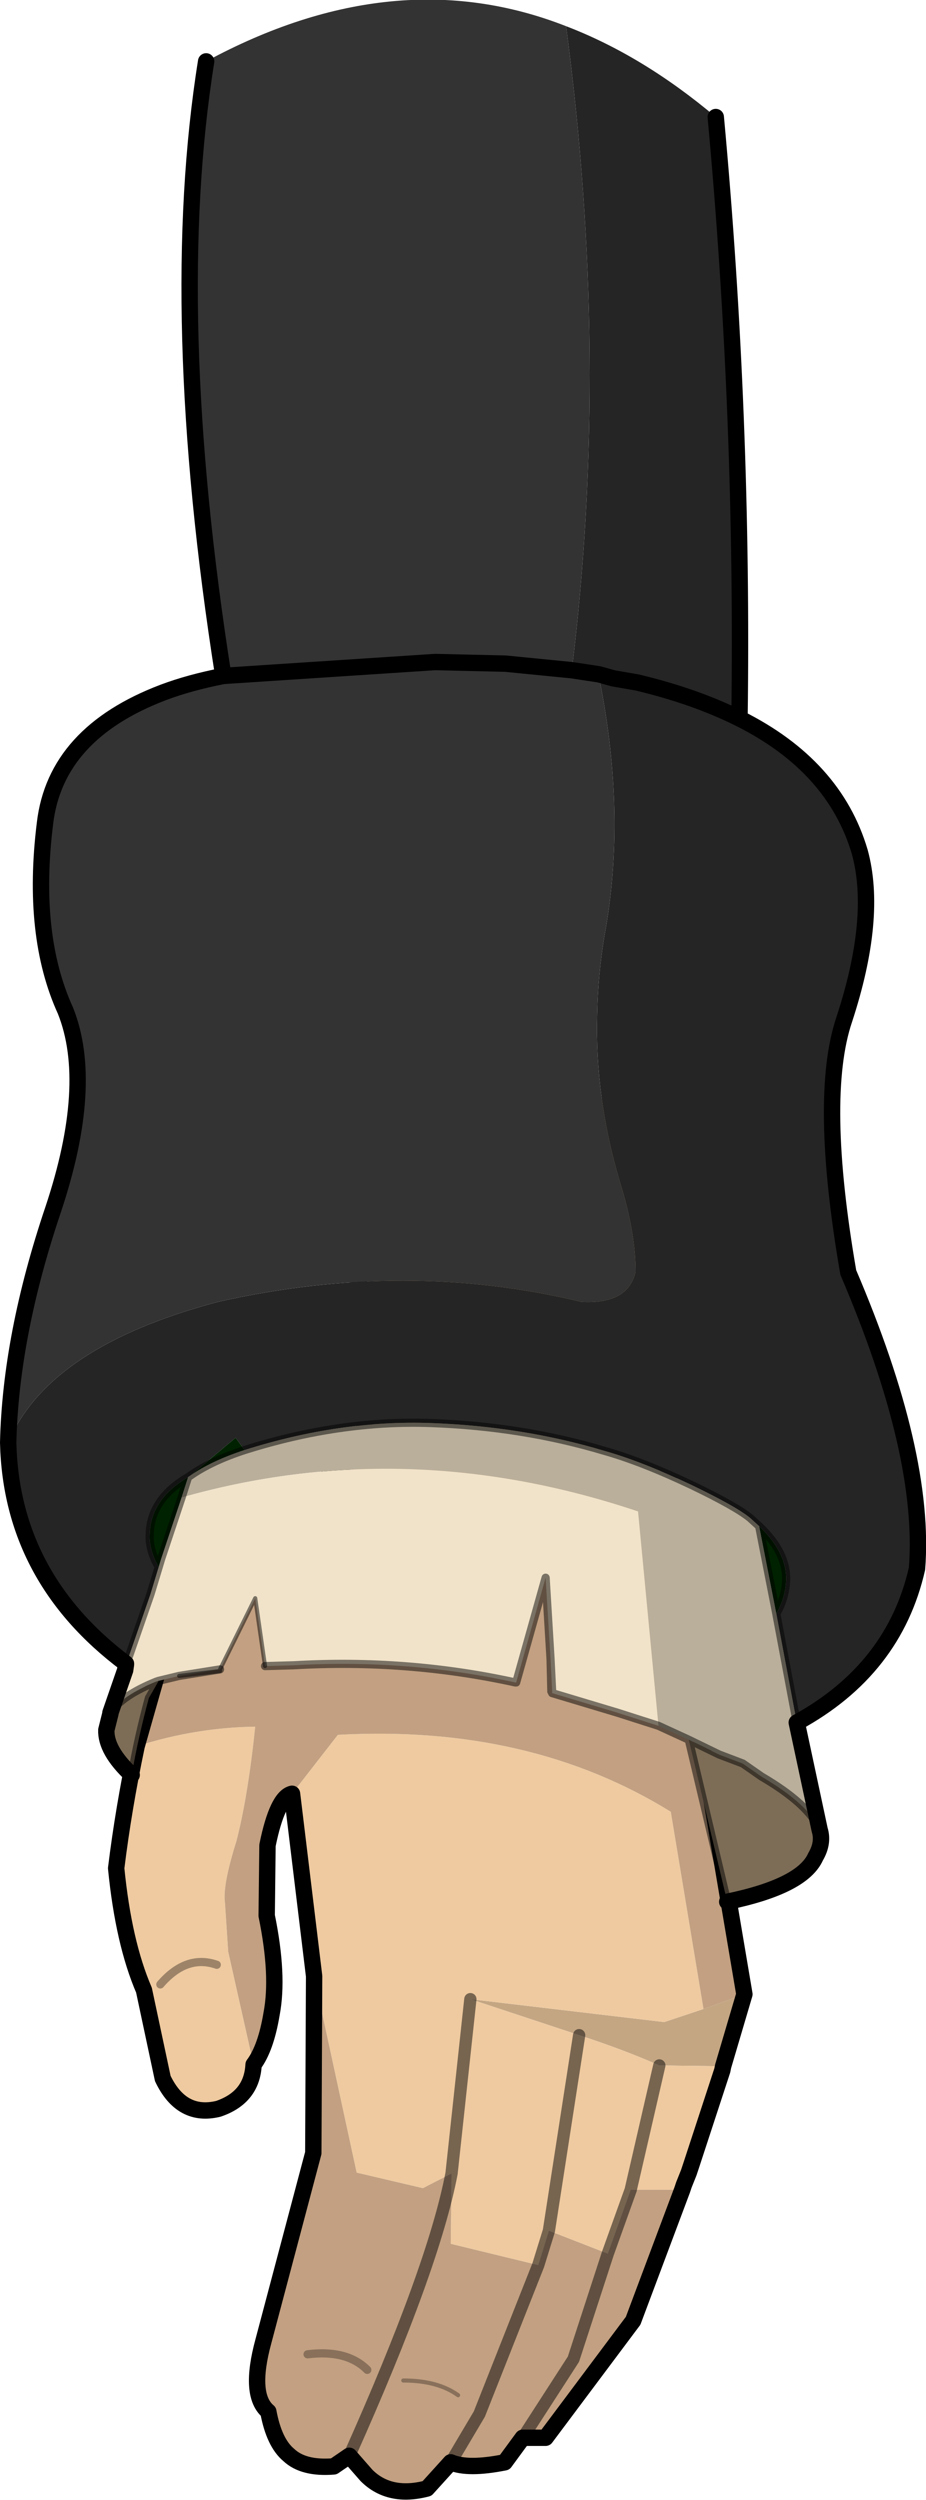 <?xml version="1.0" encoding="UTF-8" standalone="no"?>
<svg xmlns:xlink="http://www.w3.org/1999/xlink" height="152.75px" width="56.6px" xmlns="http://www.w3.org/2000/svg">
  <g transform="matrix(1.0, 0.0, 0.0, 1.0, 0.5, 0.0)">
    <path d="M41.2 67.1 L41.8 67.1 40.7 82.75 41.2 67.1 M42.5 122.75 L45.0 121.85 43.7 126.25 39.8 126.2 Q37.65 125.25 34.9 124.35 L28.25 122.15 40.1 123.55 42.5 122.75" fill="#c4a683" fill-rule="evenodd" stroke="none"/>
    <path d="M15.0 126.15 Q14.9 128.15 12.85 128.85 10.6 129.4 9.45 127.0 L8.3 121.6 Q7.05 118.7 6.6 114.15 7.05 110.5 7.85 106.7 11.45 105.55 15.1 105.5 14.65 109.8 13.95 112.5 13.1 115.2 13.25 116.25 L13.45 119.25 15.0 126.15 M17.35 109.6 L20.15 106.0 Q31.85 105.35 40.5 110.7 L42.5 122.75 40.1 123.55 28.25 122.15 27.1 132.8 28.25 122.15 34.9 124.35 Q37.65 125.25 39.8 126.2 L43.7 126.25 43.65 126.5 41.75 132.3 41.6 132.75 41.3 133.5 41.2 133.8 38.05 133.8 39.8 126.2 38.05 133.8 36.65 137.7 33.05 136.3 34.9 124.35 33.05 136.3 32.4 138.4 27.05 137.1 27.1 132.8 25.35 133.7 21.3 132.75 18.7 120.75 17.35 109.6 M12.75 120.05 Q10.9 119.4 9.3 121.25 10.9 119.4 12.75 120.05" fill="#efcaa0" fill-rule="evenodd" stroke="none"/>
    <path d="M41.2 67.1 L40.7 82.75 40.4 86.8 40.4 86.85 40.35 94.35 45.0 121.85 42.5 122.75 40.5 110.7 Q31.85 105.35 20.15 106.0 L17.35 109.6 Q16.45 109.8 15.85 112.75 L15.8 117.05 Q16.55 120.7 16.1 123.05 15.75 125.15 15.0 126.15 L13.45 119.25 13.25 116.25 Q13.1 115.2 13.95 112.5 14.65 109.8 15.1 105.5 11.45 105.55 7.85 106.7 L9.5 100.9 Q14.8 93.05 21.75 88.75 21.85 78.4 20.25 67.1 L41.2 67.1 M18.7 120.75 L21.3 132.75 25.35 133.7 27.1 132.8 27.05 137.1 32.4 138.4 28.8 147.5 27.05 150.45 28.8 147.5 32.4 138.4 33.05 136.3 36.65 137.7 38.05 133.8 41.2 133.8 38.2 141.8 32.85 148.95 31.45 148.95 30.35 150.45 Q28.1 150.9 27.05 150.45 L25.6 152.05 Q23.3 152.65 21.9 151.25 L20.85 150.05 19.9 150.7 Q18.05 150.85 17.15 150.0 16.25 149.25 15.9 147.35 14.7 146.35 15.6 143.05 L18.65 131.55 18.7 120.75 M31.45 148.95 L34.55 144.15 36.65 137.7 34.55 144.15 31.45 148.95 M20.85 150.05 Q26.0 138.55 27.1 132.8 26.0 138.55 20.85 150.05 M21.95 144.8 Q20.7 143.55 18.3 143.85 20.7 143.55 21.95 144.8 M27.5 146.35 Q26.25 145.45 24.15 145.45 26.25 145.45 27.5 146.35" fill="#c2a081" fill-rule="evenodd" stroke="none"/>
    <path d="M40.7 82.75 L41.8 67.1 M7.85 106.7 Q7.05 110.5 6.6 114.15 7.05 118.7 8.3 121.6 L9.45 127.0 Q10.6 129.4 12.85 128.85 14.9 128.15 15.0 126.15 15.75 125.15 16.1 123.05 16.55 120.7 15.8 117.05 L15.85 112.75 Q16.45 109.8 17.35 109.6 L18.7 120.75 18.65 131.55 15.6 143.05 Q14.7 146.35 15.9 147.35 16.25 149.25 17.15 150.0 18.05 150.85 19.9 150.7 L20.85 150.05 21.9 151.25 Q23.3 152.65 25.6 152.05 L27.05 150.45 Q28.1 150.9 30.35 150.45 L31.45 148.95 32.85 148.95 38.2 141.8 41.2 133.8 41.3 133.5 41.6 132.75 41.75 132.3 43.65 126.5 43.7 126.25 45.0 121.85 40.35 94.35 40.4 86.85 M7.85 106.7 L9.5 100.9 Q14.8 93.05 21.75 88.75 21.85 78.4 20.25 67.1 M40.4 86.8 L40.7 82.75" fill="none" stroke="#000000" stroke-linecap="round" stroke-linejoin="round" stroke-width="1.0"/>
    <path d="M9.3 121.25 Q10.9 119.4 12.75 120.05" fill="none" stroke="#000000" stroke-linecap="round" stroke-linejoin="round" stroke-opacity="0.345" stroke-width="0.5"/>
    <path d="M27.1 132.8 L28.25 122.15 M39.8 126.2 L38.05 133.8 36.65 137.7 34.55 144.15 31.45 148.95 M34.9 124.35 L33.05 136.3 32.4 138.4 28.8 147.5 27.05 150.45 M27.1 132.8 Q26.0 138.55 20.85 150.05" fill="none" stroke="#000000" stroke-linecap="round" stroke-linejoin="round" stroke-opacity="0.498" stroke-width="0.75"/>
    <path d="M18.3 143.85 Q20.7 143.55 21.95 144.8" fill="none" stroke="#000000" stroke-linecap="round" stroke-linejoin="round" stroke-opacity="0.298" stroke-width="0.5"/>
    <path d="M24.15 145.45 Q26.25 145.45 27.5 146.35" fill="none" stroke="#000000" stroke-linecap="round" stroke-linejoin="round" stroke-opacity="0.298" stroke-width="0.25"/>
    <path d="M34.1 1.6 Q38.8 3.4 43.25 7.15 44.95 25.55 44.7 43.9 50.5 46.8 52.05 52.05 53.15 56.05 51.1 62.3 49.5 67.05 51.35 77.75 56.1 88.85 55.55 95.85 54.15 102.0 48.2 105.25 L46.95 98.6 Q47.5 97.65 47.55 96.55 47.6 94.85 45.9 93.25 L45.35 92.75 Q44.5 92.05 41.8 90.75 38.75 89.3 36.45 88.65 31.45 87.15 25.85 86.95 20.3 86.75 14.45 88.6 L13.9 87.85 11.15 90.15 11.0 90.25 Q8.7 91.6 8.65 93.75 8.6 94.7 9.2 95.75 L8.7 97.4 7.4 101.15 7.25 101.45 7.2 101.65 Q0.2 96.4 0.0 88.15 2.45 82.3 12.8 79.55 24.3 76.95 35.05 79.55 37.9 79.7 38.35 77.7 38.35 75.3 37.4 72.25 35.85 67.05 36.0 61.95 36.05 59.55 36.45 57.15 37.8 49.85 36.15 41.55 L37.0 41.45 36.1 41.2 34.45 40.95 Q36.8 21.9 34.1 1.6 M44.7 43.9 Q42.0 42.55 38.45 41.7 L37.0 41.45 38.45 41.7 Q42.0 42.55 44.7 43.9" fill="#252525" fill-rule="evenodd" stroke="none"/>
    <path d="M0.0 88.15 Q0.15 81.6 2.75 73.9 5.3 66.25 3.5 61.75 1.4 57.15 2.25 50.3 2.9 44.8 9.5 42.3 11.1 41.7 13.15 41.3 9.65 19.05 12.1 3.75 23.65 -2.5 34.1 1.6 36.8 21.9 34.45 40.95 L36.1 41.2 36.15 41.55 Q37.8 49.85 36.45 57.15 36.05 59.55 36.0 61.95 35.85 67.05 37.4 72.25 38.35 75.3 38.35 77.7 37.9 79.7 35.05 79.55 24.3 76.95 12.8 79.55 2.45 82.3 0.0 88.15 M34.45 40.95 L30.4 40.55 26.1 40.45 13.15 41.3 26.1 40.45 30.4 40.55 34.45 40.95" fill="#333333" fill-rule="evenodd" stroke="none"/>
    <path d="M36.1 41.2 L37.0 41.45 36.15 41.55 36.1 41.2 M11.15 90.15 L13.9 87.85 14.45 88.6 Q12.45 89.25 11.15 90.15 M45.9 93.25 Q47.6 94.85 47.55 96.55 47.5 97.65 46.95 98.6 L45.9 93.25 M11.0 90.25 L10.6 91.5 9.35 95.25 9.2 95.75 Q8.6 94.7 8.65 93.75 8.7 91.6 11.0 90.25" fill="#002200" fill-rule="evenodd" stroke="none"/>
    <path d="M48.2 105.25 L49.6 111.8 Q48.95 110.25 46.05 108.55 L44.9 107.75 43.45 107.2 41.6 106.3 39.75 105.45 38.5 92.35 Q24.35 87.6 10.6 91.5 L11.0 90.25 11.15 90.15 Q12.45 89.25 14.45 88.6 20.3 86.75 25.85 86.95 31.45 87.15 36.45 88.65 38.75 89.3 41.8 90.75 44.5 92.05 45.35 92.75 L45.9 93.25 46.95 98.6 48.2 105.25" fill="#baaf9b" fill-rule="evenodd" stroke="none"/>
    <path d="M39.75 105.45 L37.25 104.65 33.25 103.45 33.25 103.4 33.25 103.35 33.15 101.35 32.85 96.4 31.05 102.8 31.0 102.8 Q24.4 101.35 17.45 101.75 L15.7 101.8 15.1 97.65 12.95 102.0 10.45 102.4 9.2 102.7 9.05 102.75 Q6.95 103.6 6.25 104.65 L7.15 102.05 7.4 101.15 8.7 97.4 9.2 95.75 9.35 95.25 10.6 91.5 Q24.35 87.6 38.5 92.35 L39.75 105.45" fill="#f1e3c9" fill-rule="evenodd" stroke="none"/>
    <path d="M7.2 101.7 L7.2 101.65 7.25 101.45 7.2 101.7" fill="#993333" fill-rule="evenodd" stroke="none"/>
    <path d="M49.6 111.8 Q49.85 112.6 49.35 113.45 48.55 115.25 43.95 116.2 L41.6 106.3 43.45 107.2 44.9 107.75 46.05 108.55 Q48.95 110.25 49.6 111.8 M9.2 102.7 L8.6 103.75 Q7.95 106.15 7.55 108.45 5.95 106.95 6.0 105.7 L6.25 104.7 6.25 104.65 Q6.95 103.6 9.05 102.75 L9.2 102.7" fill="#7d6d57" fill-rule="evenodd" stroke="none"/>
    <path d="M43.25 7.15 Q44.95 25.55 44.7 43.9 50.5 46.8 52.05 52.05 53.15 56.05 51.1 62.3 49.5 67.05 51.35 77.75 56.1 88.85 55.55 95.85 54.15 102.0 48.2 105.25 L49.6 111.8 Q49.85 112.6 49.35 113.45 48.55 115.25 43.95 116.2 M7.55 108.45 Q5.95 106.95 6.0 105.7 L6.25 104.7 6.25 104.65 7.15 102.05 7.2 101.7 7.2 101.65 Q0.2 96.4 0.0 88.15 0.15 81.6 2.75 73.9 5.3 66.25 3.5 61.75 1.4 57.15 2.25 50.3 2.9 44.8 9.5 42.3 11.1 41.7 13.15 41.3 9.65 19.05 12.1 3.75 M34.45 40.95 L36.1 41.2 37.0 41.45 38.45 41.7 Q42.0 42.55 44.7 43.9 M13.15 41.3 L26.1 40.45 30.4 40.55 34.45 40.95" fill="none" stroke="#000000" stroke-linecap="round" stroke-linejoin="round" stroke-width="1.0"/>
    <path d="M43.95 116.2 L41.6 106.3 39.75 105.45 37.25 104.65 33.25 103.45 33.25 103.4 33.25 103.35 33.2 103.35 33.15 101.35 32.85 96.4 31.05 102.8 31.0 102.8 Q24.4 101.35 17.45 101.75 L15.7 101.8 M10.45 102.4 L9.2 102.7 8.6 103.75 Q7.95 106.15 7.55 108.45 M14.45 88.6 Q20.3 86.75 25.85 86.95 31.45 87.15 36.45 88.65 38.75 89.3 41.8 90.75 44.5 92.05 45.35 92.75 L45.9 93.25 Q47.6 94.85 47.55 96.55 47.5 97.65 46.95 98.6 L48.2 105.25 M11.0 90.25 L10.6 91.5 9.35 95.25 9.2 95.75 8.7 97.4 7.4 101.15 7.25 101.45 M11.15 90.15 L11.0 90.25 Q8.7 91.6 8.65 93.75 8.6 94.7 9.2 95.75 M9.2 102.7 L9.05 102.75 Q6.95 103.6 6.25 104.65 M12.95 102.0 L10.45 102.4 M14.45 88.6 Q12.45 89.25 11.15 90.15 M33.25 103.35 L33.15 101.35 M45.9 93.25 L46.95 98.6 M41.6 106.3 L43.45 107.2 44.9 107.75 46.05 108.55 Q48.95 110.25 49.6 111.8" fill="none" stroke="#000000" stroke-linecap="round" stroke-linejoin="round" stroke-opacity="0.498" stroke-width="0.5"/>
    <path d="M15.7 101.8 L15.1 97.65 12.95 102.0 12.95 102.1 10.45 102.4" fill="none" stroke="#000000" stroke-linecap="round" stroke-linejoin="round" stroke-opacity="0.498" stroke-width="0.25"/>
  </g>
</svg>
